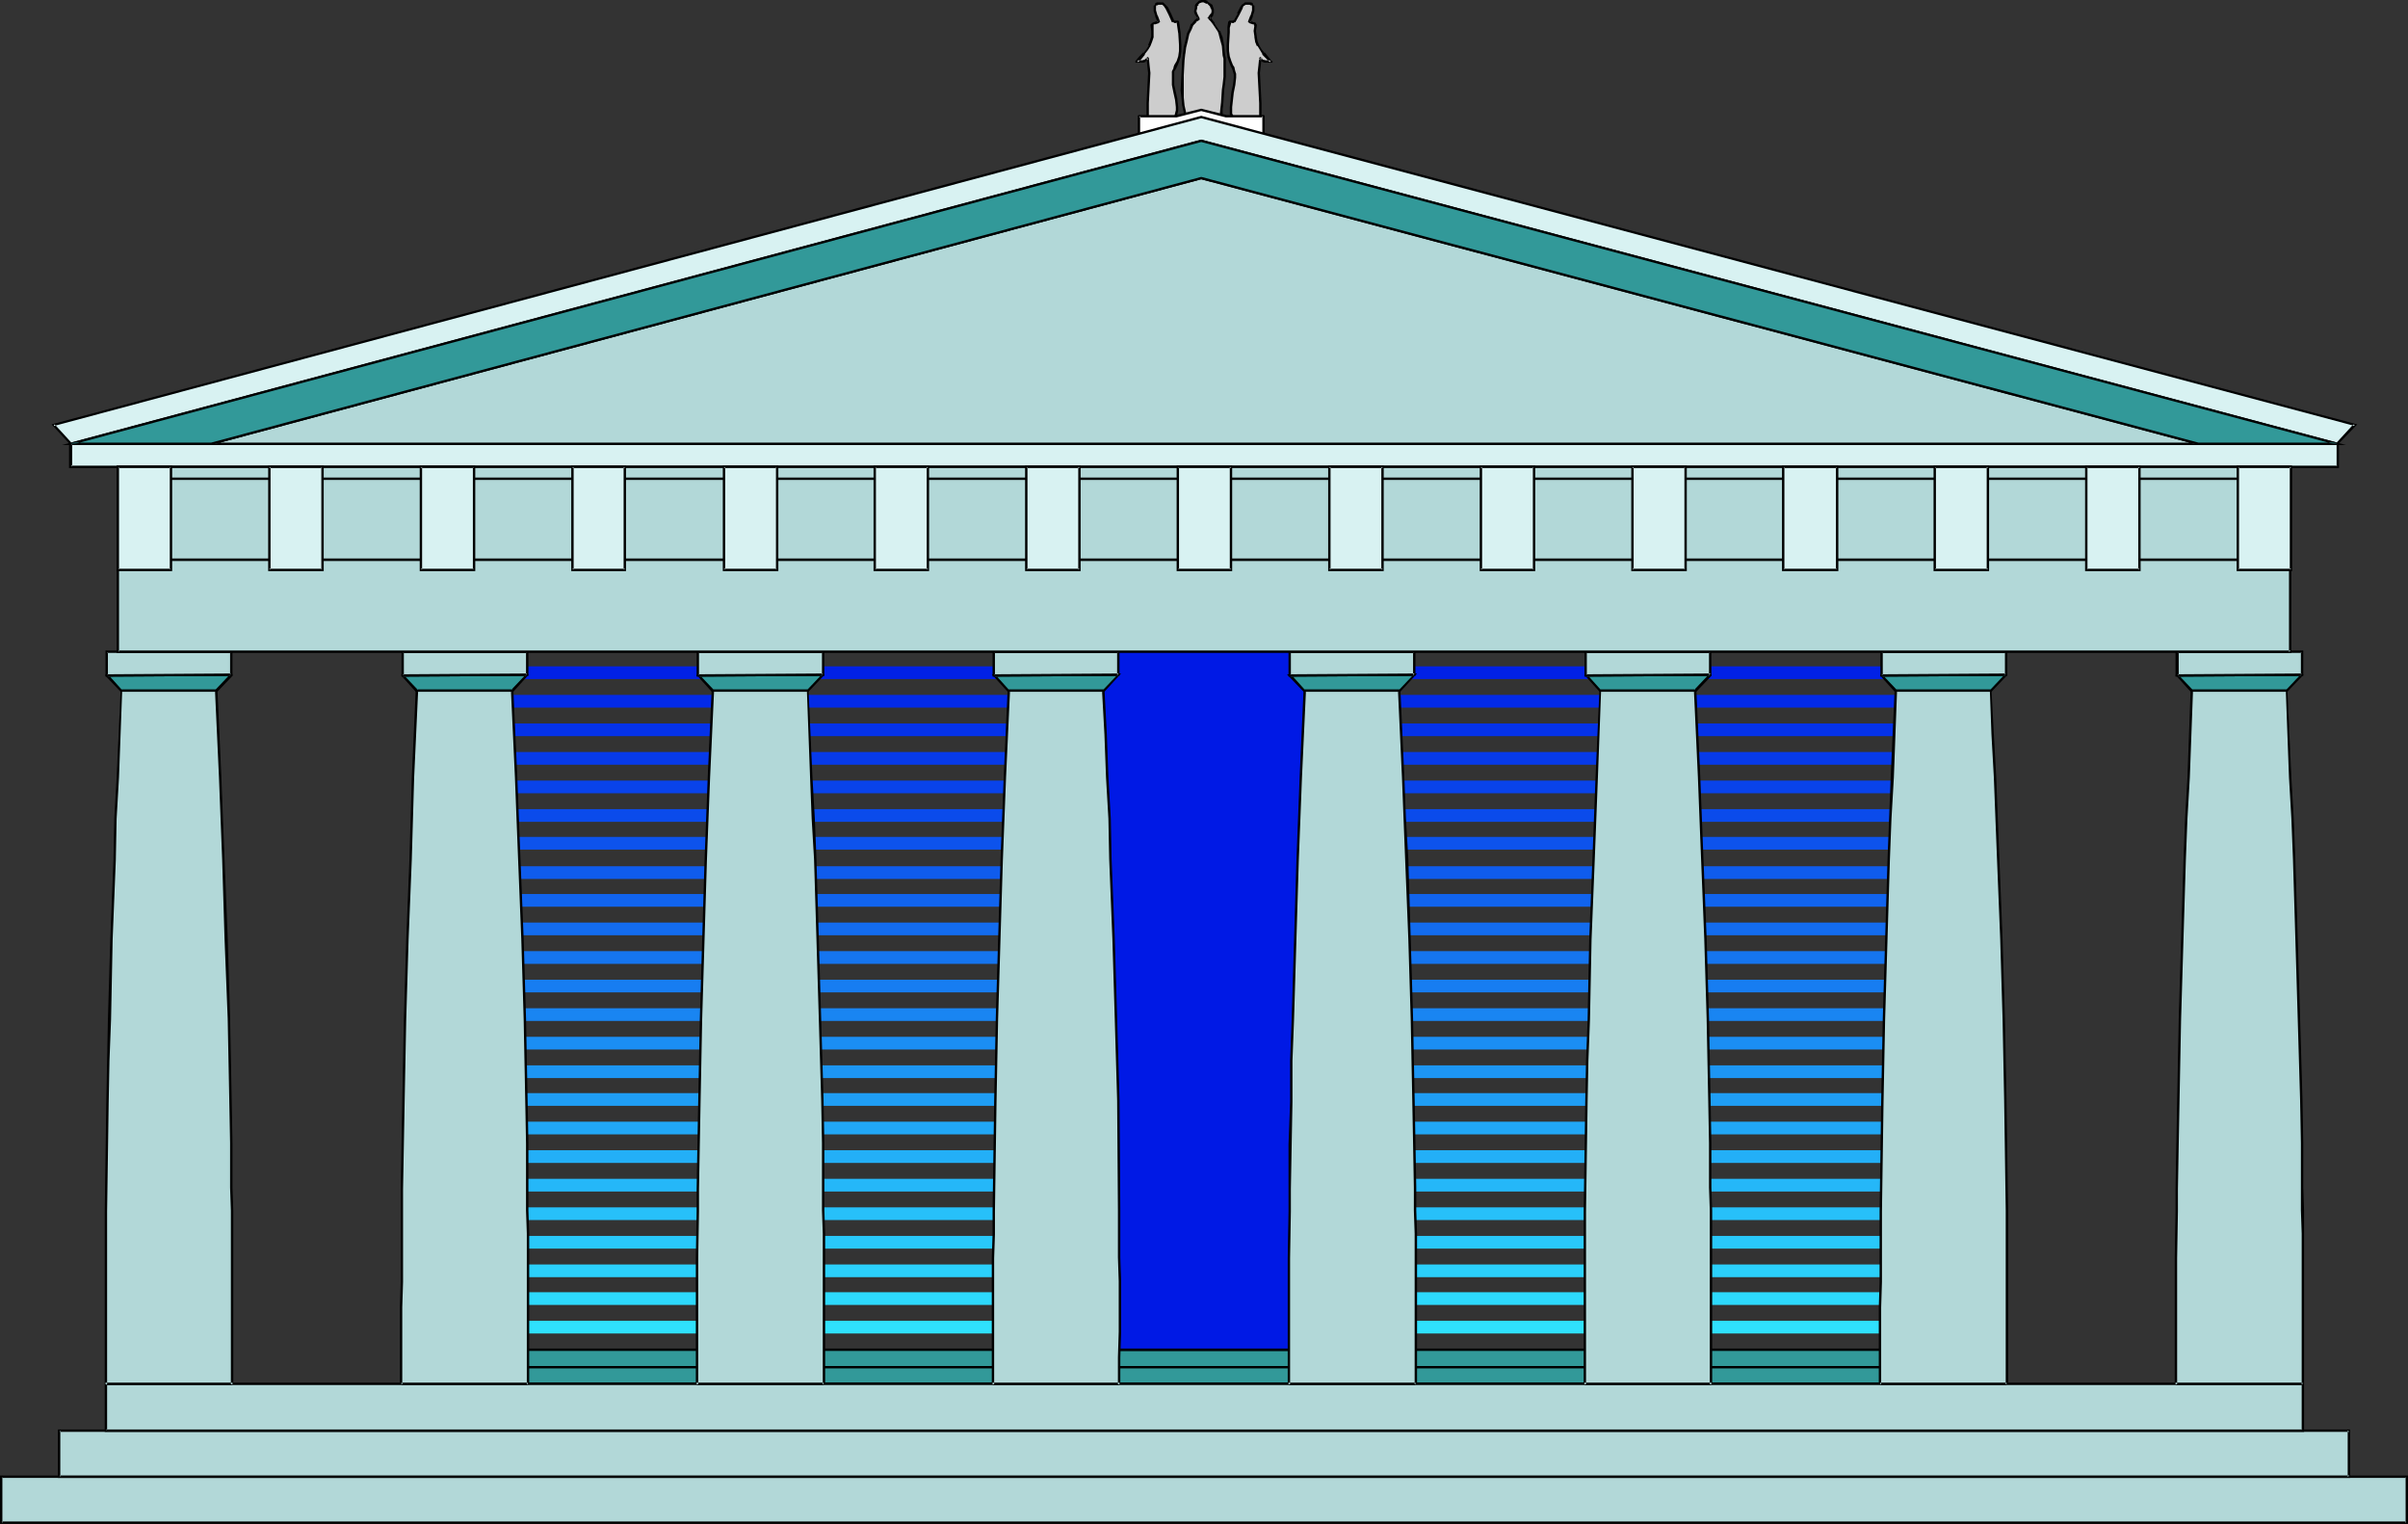 <?xml version="1.0" encoding="UTF-8" standalone="no"?>
<svg
   version="1.0"
   width="129.766mm"
   height="82.109mm"
   id="svg139"
   sodipodi:docname="Parthenon 2.wmf"
   xmlns:inkscape="http://www.inkscape.org/namespaces/inkscape"
   xmlns:sodipodi="http://sodipodi.sourceforge.net/DTD/sodipodi-0.dtd"
   xmlns="http://www.w3.org/2000/svg"
   xmlns:svg="http://www.w3.org/2000/svg">
  <rect width="100%" height="100%" fill="#333333" stroke="none"/>
  <sodipodi:namedview
     id="namedview139"
     pagecolor="#ffffff"
     bordercolor="#000000"
     borderopacity="0.25"
     inkscape:showpageshadow="2"
     inkscape:pageopacity="0.0"
     inkscape:pagecheckerboard="0"
     inkscape:deskcolor="#d1d1d1"
     inkscape:document-units="mm" />
  <defs
     id="defs1">
    <pattern
       id="WMFhbasepattern"
       patternUnits="userSpaceOnUse"
       width="6"
       height="6"
       x="0"
       y="0" />
  </defs>
  <path
     style="fill:#32f2ff;fill-opacity:1;fill-rule:evenodd;stroke:none"
     d="M 89.849,283.193 H 400.768 v -2.585 H 89.849 Z"
     id="path1" />
  <path
     style="fill:#31e9fe;fill-opacity:1;fill-rule:evenodd;stroke:none"
     d="M 89.849,277.378 H 400.768 v -2.585 H 89.849 Z"
     id="path2" />
  <path
     style="fill:#2fe1fd;fill-opacity:1;fill-rule:evenodd;stroke:none"
     d="M 89.849,271.562 H 400.768 v -2.585 H 89.849 Z"
     id="path3" />
  <path
     style="fill:#2dd9fc;fill-opacity:1;fill-rule:evenodd;stroke:none"
     d="M 89.849,265.746 H 400.768 v -2.585 H 89.849 Z"
     id="path4" />
  <path
     style="fill:#2bd0fb;fill-opacity:1;fill-rule:evenodd;stroke:none"
     d="M 89.849,260.092 H 400.768 v -2.585 H 89.849 Z"
     id="path5" />
  <path
     style="fill:#29c8fa;fill-opacity:1;fill-rule:evenodd;stroke:none"
     d="M 89.849,254.276 H 400.768 v -2.585 H 89.849 Z"
     id="path6" />
  <path
     style="fill:#27c0f9;fill-opacity:1;fill-rule:evenodd;stroke:none"
     d="M 89.849,248.461 H 400.768 v -2.585 H 89.849 Z"
     id="path7" />
  <path
     style="fill:#25b7f8;fill-opacity:1;fill-rule:evenodd;stroke:none"
     d="M 89.849,242.645 H 400.768 v -2.585 H 89.849 Z"
     id="path8" />
  <path
     style="fill:#23aff7;fill-opacity:1;fill-rule:evenodd;stroke:none"
     d="M 89.849,236.829 H 400.768 v -2.585 H 89.849 Z"
     id="path9" />
  <path
     style="fill:#21a7f6;fill-opacity:1;fill-rule:evenodd;stroke:none"
     d="M 89.849,231.013 H 400.768 v -2.585 H 89.849 Z"
     id="path10" />
  <path
     style="fill:#1f9ef5;fill-opacity:1;fill-rule:evenodd;stroke:none"
     d="M 89.849,225.198 H 400.768 v -2.585 H 89.849 Z"
     id="path11" />
  <path
     style="fill:#1d96f4;fill-opacity:1;fill-rule:evenodd;stroke:none"
     d="M 89.849,219.544 H 400.768 v -2.585 H 89.849 Z"
     id="path12" />
  <path
     style="fill:#1b8ef3;fill-opacity:1;fill-rule:evenodd;stroke:none"
     d="M 89.849,213.728 H 400.768 v -2.585 H 89.849 Z"
     id="path13" />
  <path
     style="fill:#1985f2;fill-opacity:1;fill-rule:evenodd;stroke:none"
     d="M 89.849,207.912 H 400.768 v -2.585 H 89.849 Z"
     id="path14" />
  <path
     style="fill:#177df1;fill-opacity:1;fill-rule:evenodd;stroke:none"
     d="M 89.849,202.096 H 400.768 v -2.585 H 89.849 Z"
     id="path15" />
  <path
     style="fill:#1575f0;fill-opacity:1;fill-rule:evenodd;stroke:none"
     d="M 89.849,196.281 H 400.768 v -2.585 H 89.849 Z"
     id="path16" />
  <path
     style="fill:#136cef;fill-opacity:1;fill-rule:evenodd;stroke:none"
     d="M 89.849,190.465 H 400.768 V 187.88 H 89.849 Z"
     id="path17" />
  <path
     style="fill:#1164ee;fill-opacity:1;fill-rule:evenodd;stroke:none"
     d="M 89.849,184.649 H 400.768 v -2.585 H 89.849 Z"
     id="path18" />
  <path
     style="fill:#0f5ced;fill-opacity:1;fill-rule:evenodd;stroke:none"
     d="M 89.849,178.995 H 400.768 V 176.41 H 89.849 Z"
     id="path19" />
  <path
     style="fill:#0d53ec;fill-opacity:1;fill-rule:evenodd;stroke:none"
     d="M 89.849,173.018 H 400.768 v -2.585 H 89.849 Z"
     id="path20" />
  <path
     style="fill:#0b4beb;fill-opacity:1;fill-rule:evenodd;stroke:none"
     d="M 89.849,167.364 H 400.768 v -2.585 H 89.849 Z"
     id="path21" />
  <path
     style="fill:#0943ea;fill-opacity:1;fill-rule:evenodd;stroke:none"
     d="M 89.849,161.548 H 400.768 v -2.585 H 89.849 Z"
     id="path22" />
  <path
     style="fill:#073ae9;fill-opacity:1;fill-rule:evenodd;stroke:none"
     d="M 89.849,155.732 H 400.768 V 153.147 H 89.849 Z"
     id="path23" />
  <path
     style="fill:#0532e8;fill-opacity:1;fill-rule:evenodd;stroke:none"
     d="M 89.849,149.916 H 400.768 v -2.585 H 89.849 Z"
     id="path24" />
  <path
     style="fill:#032ae7;fill-opacity:1;fill-rule:evenodd;stroke:none"
     d="M 89.849,144.101 H 400.768 v -2.585 H 89.849 Z"
     id="path25" />
  <path
     style="fill:#0121e6;fill-opacity:1;fill-rule:evenodd;stroke:none"
     d="M 89.849,138.285 H 400.768 v -2.585 H 89.849 Z"
     id="path26" />
  <path
     style="fill:#ffffff;fill-opacity:1;fill-rule:evenodd;stroke:none"
     d="m 400.768,278.347 v 3.554 H 89.849 v -3.554 z"
     id="path27" />
  <path
     style="fill:#000000;fill-opacity:1;fill-rule:evenodd;stroke:none"
     d="m 400.768,278.67 -0.323,-0.323 v 3.554 l 0.323,-0.323 H 89.849 l 0.162,0.323 v -3.554 l -0.162,0.323 H 400.768 v -0.485 h -310.918 -0.162 v 0 0 0 l -0.162,0.162 v 0 3.554 0 l 0.162,0.162 v 0 0 0 h 0.162 310.918 v 0 0 h 0.162 v 0 -0.162 0 -3.554 0 -0.162 0 h -0.162 v 0 0 z"
     id="path28" />
  <path
     style="fill:#329999;fill-opacity:1;fill-rule:evenodd;stroke:none"
     d="m 400.768,274.955 v 3.393 H 89.849 v -3.393 z"
     id="path29" />
  <path
     style="fill:#000000;fill-opacity:1;fill-rule:evenodd;stroke:none"
     d="m 400.768,275.116 -0.323,-0.162 v 3.393 l 0.323,-0.162 H 89.849 l 0.162,0.162 v -3.393 l -0.162,0.162 H 400.768 l 0.162,-0.485 H 89.526 v 4.039 H 400.929 v -4.039 z"
     id="path30" />
  <path
     style="fill:#329999;fill-opacity:1;fill-rule:evenodd;stroke:none"
     d="m 400.768,278.347 v 3.554 H 89.849 v -3.554 z"
     id="path31" />
  <path
     style="fill:#000000;fill-opacity:1;fill-rule:evenodd;stroke:none"
     d="m 400.768,278.67 -0.323,-0.323 v 3.554 l 0.323,-0.323 H 89.849 l 0.162,0.323 v -3.554 l -0.162,0.323 H 400.768 l 0.162,-0.485 H 89.526 v 3.877 H 400.929 v -3.877 z"
     id="path32" />
  <path
     style="fill:#0019e5;fill-opacity:1;fill-rule:evenodd;stroke:none"
     d="M 269.387,274.955 V 131.177 h -47.672 v 143.778 z"
     id="path33" />
  <path
     style="fill:#000000;fill-opacity:1;fill-rule:evenodd;stroke:none"
     d="m 269.387,275.116 v 0 h 0.162 v 0 -0.162 h 0.162 V 131.177 h -0.162 v -0.162 0 h -0.162 -47.834 v 0 0 0.162 h -0.162 v 143.778 h 0.162 v 0.162 0 0 h 0.162 47.672 v -0.485 h -47.672 l 0.162,0.323 V 131.177 l -0.162,0.323 h 47.672 l -0.323,-0.323 v 143.778 l 0.323,-0.323 z"
     id="path34" />
  <path
     style="fill:#b2d8d8;fill-opacity:1;fill-rule:evenodd;stroke:none"
     d="m 490.132,310.172 v -9.37 H 0.323 v 9.37 z"
     id="path35" />
  <path
     style="fill:#000000;fill-opacity:1;fill-rule:evenodd;stroke:none"
     d="m 490.455,310.334 v -9.854 H 0 v 9.854 h 490.455 l -0.323,-0.485 H 0.323 l 0.162,0.323 v -9.37 l -0.162,0.162 H 490.132 l -0.162,-0.162 v 9.37 l 0.162,-0.323 z"
     id="path36" />
  <path
     style="fill:#b2d8d8;fill-opacity:1;fill-rule:evenodd;stroke:none"
     d="m 478.497,300.802 v -9.531 H 12.12 v 9.531 z"
     id="path37" />
  <path
     style="fill:#000000;fill-opacity:1;fill-rule:evenodd;stroke:none"
     d="M 478.659,300.964 V 291.109 H 11.797 v 9.854 H 478.659 l -0.162,-0.485 H 12.12 l 0.162,0.323 v -9.531 l -0.162,0.323 H 478.497 l -0.323,-0.323 v 9.531 l 0.323,-0.323 z"
     id="path38" />
  <path
     style="fill:#b2d8d8;fill-opacity:1;fill-rule:evenodd;stroke:none"
     d="m 468.963,291.271 v -9.37 H 21.493 v 9.37 z"
     id="path39" />
  <path
     style="fill:#000000;fill-opacity:1;fill-rule:evenodd;stroke:none"
     d="M 469.286,291.594 V 281.578 H 21.331 v 10.016 H 469.286 l -0.323,-0.485 H 21.493 l 0.323,0.162 v -9.37 l -0.323,0.162 H 468.963 l -0.162,-0.162 v 9.37 l 0.162,-0.162 z"
     id="path40" />
  <path
     style="fill:#b2d8d8;fill-opacity:1;fill-rule:evenodd;stroke:none"
     d="m 43.955,140.708 0.485,8.885 0.323,8.724 0.323,8.4 0.485,8.239 0.485,16.155 0.485,16.316 0.162,8.239 0.162,8.4 0.162,8.724 0.162,9.047 v 4.685 l 0.162,4.685 v 30.694 0 H 21.493 v 0 -15.67 -5.17 -4.846 l 0.162,-4.846 v -4.685 -4.523 l 0.162,-9.047 0.162,-8.724 0.162,-8.4 0.162,-8.4 0.485,-16.316 0.485,-16.155 0.323,-8.4 0.323,-8.4 0.485,-8.724 0.323,-8.885 z"
     id="path41" />
  <path
     style="fill:#000000;fill-opacity:1;fill-rule:evenodd;stroke:none"
     d="m 43.955,140.87 -0.162,-0.162 0.808,17.609 0.323,8.4 0.323,8.239 0.485,16.155 0.646,16.316 0.323,16.639 0.162,8.724 v 9.047 l 0.162,4.685 v 4.685 30.694 h 0.485 v -0.323 h -26.179 v 0.323 h 0.485 v -15.67 -5.17 -4.846 -4.846 -4.685 l 0.323,-22.294 0.162,-8.4 0.323,-8.4 0.323,-16.316 0.646,-16.155 0.162,-8.4 0.485,-8.4 0.646,-17.609 -0.162,0.162 H 43.955 l 0.323,-0.485 H 24.563 l -0.808,17.932 -0.485,8.4 -0.162,8.4 -0.646,16.155 -0.485,16.316 -0.162,8.4 -0.162,8.4 -0.323,22.294 v 4.685 4.846 4.846 5.17 15.67 h 0.485 v 0 l -0.323,0.162 h 25.856 l -0.323,-0.162 v 0 h 0.485 v -30.694 -4.685 l -0.162,-4.685 v -9.047 l -0.162,-8.724 -0.323,-16.639 -0.485,-16.316 -0.646,-16.155 -0.323,-8.239 -0.323,-8.4 -0.808,-17.932 z"
     id="path42" />
  <path
     style="fill:#329999;fill-opacity:1;fill-rule:evenodd;stroke:none"
     d="m 47.026,137.477 -3.07,3.231 H 24.725 l -2.909,-3.231 z"
     id="path43" />
  <path
     style="fill:#000000;fill-opacity:1;fill-rule:evenodd;stroke:none"
     d="m 47.026,137.639 -0.162,-0.323 -3.07,3.231 0.162,-0.162 H 24.725 l 0.162,0.162 -2.909,-3.231 -0.162,0.485 25.21,-0.162 v -0.485 l -25.21,0.162 h -0.162 v 0 h -0.162 v 0 0.162 0 0.162 0 0 l 3.07,3.231 v 0 0 h 0.162 19.23 0.162 v 0 h 0.162 l 3.07,-3.231 v 0 -0.162 0 -0.162 0 0 h -0.162 v -0.162 h -0.162 z"
     id="path44" />
  <path
     style="fill:#b2d8d8;fill-opacity:1;fill-rule:evenodd;stroke:none"
     d="m 47.026,132.792 v 4.685 H 21.816 v -4.685 z"
     id="path45" />
  <path
     style="fill:#000000;fill-opacity:1;fill-rule:evenodd;stroke:none"
     d="m 47.026,132.954 -0.162,-0.162 v 4.685 l 0.162,-0.323 -25.21,0.162 0.162,0.162 v -4.685 l -0.162,0.162 h 25.21 l 0.323,-0.485 H 21.493 v 5.331 l 25.856,-0.162 v -5.17 z"
     id="path46" />
  <path
     style="fill:#b2d8d8;fill-opacity:1;fill-rule:evenodd;stroke:none"
     d="m 104.393,140.708 0.323,8.885 0.323,8.724 0.323,8.4 0.323,8.239 0.646,16.155 0.485,16.316 0.162,8.239 0.162,8.4 0.162,8.724 0.162,9.047 v 4.685 4.685 30.694 0 H 81.77 v 0 -15.67 -5.17 -4.846 -4.846 l 0.162,-4.685 v -4.523 l 0.162,-9.047 v -8.724 l 0.323,-8.4 0.162,-8.4 0.485,-16.316 0.485,-16.155 0.323,-8.4 0.323,-8.4 0.323,-8.724 0.323,-8.885 z"
     id="path47" />
  <path
     style="fill:#000000;fill-opacity:1;fill-rule:evenodd;stroke:none"
     d="m 104.393,140.87 -0.323,-0.162 0.808,17.609 0.323,8.4 0.323,8.239 0.646,16.155 0.485,16.316 0.323,16.639 0.162,8.724 v 9.047 4.685 l 0.162,4.685 v 30.694 h 0.485 v -0.323 H 81.446 v 0.323 h 0.485 v -15.67 l 0.162,-5.17 v -4.846 -9.531 -4.523 l 0.323,-17.77 0.162,-8.4 0.162,-8.4 0.485,-16.316 0.646,-16.155 0.485,-16.801 0.808,-17.609 -0.323,0.162 h 19.554 l 0.162,-0.485 H 84.678 l -0.808,17.932 -0.485,16.801 -0.646,16.155 -0.485,16.316 -0.162,8.4 -0.162,8.4 -0.323,17.77 v 4.523 9.531 4.846 l -0.162,5.17 v 15.67 h 0.485 v 0 l -0.162,0.162 h 25.694 l -0.162,-0.162 v 0 h 0.485 v -30.694 l -0.162,-4.685 v -4.685 -9.047 l -0.162,-8.724 -0.323,-16.639 -0.485,-16.316 -0.646,-16.155 -0.323,-8.239 -0.323,-8.4 -0.808,-17.932 z"
     id="path48" />
  <path
     style="fill:#329999;fill-opacity:1;fill-rule:evenodd;stroke:none"
     d="m 107.302,137.477 -2.909,3.231 H 84.84 l -2.909,-3.231 z"
     id="path49" />
  <path
     style="fill:#000000;fill-opacity:1;fill-rule:evenodd;stroke:none"
     d="m 107.302,137.639 -0.162,-0.323 -3.07,3.231 0.323,-0.162 H 84.84 l 0.323,0.162 -3.07,-3.231 -0.162,0.485 25.371,-0.162 v -0.485 l -25.371,0.162 v 0 h -0.162 v 0 0 0.162 0 0.162 0 0 l 2.909,3.231 h 0.162 v 0 0 h 19.554 v 0 0 h 0.162 l 2.909,-3.231 v 0 l 0.162,-0.162 v 0 -0.162 h -0.162 v 0 0 -0.162 h -0.162 z"
     id="path50" />
  <path
     style="fill:#b2d8d8;fill-opacity:1;fill-rule:evenodd;stroke:none"
     d="m 107.302,132.792 v 4.685 H 81.931 v -4.685 z"
     id="path51" />
  <path
     style="fill:#000000;fill-opacity:1;fill-rule:evenodd;stroke:none"
     d="m 107.302,132.954 -0.162,-0.162 v 4.685 l 0.162,-0.323 -25.371,0.162 0.323,0.162 v -4.685 l -0.323,0.162 h 25.371 l 0.323,-0.485 H 81.77 v 5.331 l 25.856,-0.162 v -5.17 z"
     id="path52" />
  <path
     style="fill:#b2d8d8;fill-opacity:1;fill-rule:evenodd;stroke:none"
     d="m 164.509,140.708 0.323,8.885 0.485,8.724 0.323,8.4 0.323,8.239 0.646,16.155 0.485,16.316 0.162,8.239 0.162,8.4 0.162,8.724 0.162,9.047 v 4.685 4.685 30.694 0 h -25.856 v 0 -15.67 l 0.162,-5.17 v -4.846 -4.846 l 0.162,-4.685 v -4.523 -9.047 l 0.162,-8.724 0.162,-8.4 0.162,-8.4 0.485,-16.316 0.646,-16.155 0.323,-8.4 0.323,-8.4 0.323,-8.724 0.485,-8.885 z"
     id="path53" />
  <path
     style="fill:#000000;fill-opacity:1;fill-rule:evenodd;stroke:none"
     d="m 164.509,140.87 -0.162,-0.162 0.646,17.609 0.323,8.4 0.485,8.239 0.485,16.155 0.485,16.316 0.485,16.639 0.162,8.724 v 9.047 4.685 l 0.162,4.685 v 30.694 h 0.485 v -0.323 h -26.341 v 0.323 h 0.485 v -15.67 -5.17 -4.846 l 0.162,-9.531 v -4.523 l 0.162,-9.047 0.162,-8.724 0.162,-8.4 0.162,-8.4 0.485,-16.316 0.485,-16.155 0.323,-8.4 0.323,-8.4 0.808,-17.609 -0.162,0.162 h 19.23 l 0.162,-0.485 h -19.715 l -0.808,17.932 -0.323,8.4 -0.323,8.4 -0.485,16.155 -0.485,16.316 -0.162,8.4 -0.162,8.4 -0.162,8.724 -0.162,9.047 v 4.523 l -0.162,9.531 v 4.846 5.17 15.67 h 0.485 v 0 l -0.323,0.162 h 25.856 l -0.162,-0.162 v 0 h 0.485 v -30.694 l -0.162,-4.685 v -4.685 -9.047 l -0.162,-8.724 -0.485,-16.639 -0.485,-16.316 -0.485,-16.155 -0.323,-8.239 -0.485,-8.4 -0.808,-17.932 z"
     id="path54" />
  <path
     style="fill:#329999;fill-opacity:1;fill-rule:evenodd;stroke:none"
     d="m 167.579,137.477 -3.07,3.231 h -19.23 l -3.07,-3.231 z"
     id="path55" />
  <path
     style="fill:#000000;fill-opacity:1;fill-rule:evenodd;stroke:none"
     d="m 167.579,137.639 -0.162,-0.323 -3.07,3.231 0.162,-0.162 h -19.23 l 0.162,0.162 -3.07,-3.231 -0.162,0.485 25.371,-0.162 v -0.485 l -25.371,0.162 v 0 h -0.162 v 0 0 l -0.162,0.162 v 0 0.162 0 h 0.162 l 2.909,3.231 h 0.162 v 0 h 0.162 19.23 0.162 v 0 0 l 3.07,-3.231 v 0 l 0.162,-0.162 v 0 -0.162 h -0.162 v 0 0 -0.162 h -0.162 z"
     id="path56" />
  <path
     style="fill:#b2d8d8;fill-opacity:1;fill-rule:evenodd;stroke:none"
     d="m 167.579,132.792 v 4.685 h -25.371 v -4.685 z"
     id="path57" />
  <path
     style="fill:#000000;fill-opacity:1;fill-rule:evenodd;stroke:none"
     d="m 167.579,132.954 -0.162,-0.162 v 4.685 l 0.162,-0.323 -25.371,0.162 0.162,0.162 v -4.685 l -0.162,0.162 h 25.371 l 0.323,-0.485 h -26.018 v 5.331 l 26.018,-0.162 v -5.17 z"
     id="path58" />
  <path
     style="fill:#b2d8d8;fill-opacity:1;fill-rule:evenodd;stroke:none"
     d="m 224.785,140.708 0.485,8.885 0.323,8.724 0.323,8.4 0.323,8.239 0.646,16.155 0.485,16.316 0.162,8.239 0.162,8.4 0.162,8.724 0.162,9.047 v 4.685 9.531 4.846 10.339 5.17 5.493 0 h -25.856 v 0 -15.67 l 0.162,-5.17 v -4.846 -4.846 -4.685 l 0.162,-4.523 v -9.047 l 0.162,-8.724 0.162,-8.4 0.162,-8.4 0.485,-16.316 0.485,-16.155 0.323,-8.4 0.485,-8.4 0.323,-8.724 0.323,-8.885 z"
     id="path59" />
  <path
     style="fill:#000000;fill-opacity:1;fill-rule:evenodd;stroke:none"
     d="m 224.785,140.87 -0.323,-0.162 0.485,8.885 0.323,8.724 0.485,8.4 0.162,8.239 0.646,16.155 0.485,16.316 0.485,16.639 0.162,22.455 v 9.531 l 0.162,4.846 v 10.339 l -0.162,5.17 v 5.493 h 0.485 v -0.323 h -26.179 v 0.323 h 0.485 v -15.67 -5.17 -4.846 l 0.162,-4.846 v -4.685 l 0.323,-22.294 0.162,-8.4 0.162,-8.4 0.485,-16.316 0.485,-16.155 0.323,-8.4 0.323,-8.4 0.808,-17.609 -0.323,0.162 h 19.392 l 0.162,-0.485 h -19.715 l -0.808,17.932 -0.323,8.4 -0.323,8.4 -0.485,16.155 -0.485,16.316 -0.162,8.4 -0.162,8.4 -0.323,22.294 v 4.685 l -0.162,4.846 v 4.846 5.17 15.67 h 0.485 v 0 l -0.323,0.162 h 25.856 l -0.323,-0.162 v 0 h 0.485 v -5.493 l 0.162,-5.17 v -10.339 l -0.162,-4.846 v -9.531 l -0.162,-22.455 -0.485,-16.639 -0.485,-16.316 -0.646,-16.155 -0.162,-8.239 -0.485,-8.4 -0.323,-8.724 -0.485,-9.208 z"
     id="path60" />
  <path
     style="fill:#329999;fill-opacity:1;fill-rule:evenodd;stroke:none"
     d="m 227.856,137.477 -3.07,3.231 h -19.392 l -2.909,-3.231 z"
     id="path61" />
  <path
     style="fill:#000000;fill-opacity:1;fill-rule:evenodd;stroke:none"
     d="m 227.856,137.639 -0.162,-0.323 -3.07,3.231 0.162,-0.162 h -19.392 l 0.162,0.162 -2.909,-3.231 -0.162,0.485 25.371,-0.162 0.485,-0.485 -26.341,0.162 3.232,3.554 h 19.715 l 3.394,-3.716 z"
     id="path62" />
  <path
     style="fill:#b2d8d8;fill-opacity:1;fill-rule:evenodd;stroke:none"
     d="m 227.856,132.792 v 4.685 h -25.371 v -4.685 z"
     id="path63" />
  <path
     style="fill:#000000;fill-opacity:1;fill-rule:evenodd;stroke:none"
     d="m 227.856,132.954 -0.323,-0.162 v 4.685 l 0.323,-0.323 -25.371,0.162 0.162,0.162 v -4.685 l -0.162,0.162 h 25.371 l 0.162,-0.485 h -25.856 v 5.331 l 25.856,-0.162 v -5.17 z"
     id="path64" />
  <path
     style="fill:#b2d8d8;fill-opacity:1;fill-rule:evenodd;stroke:none"
     d="m 285.062,140.708 0.323,8.885 0.323,8.724 0.485,8.4 0.323,8.239 0.485,16.155 0.485,16.316 0.323,8.239 0.162,8.4 0.162,8.724 v 9.047 l 0.162,4.685 v 4.685 30.694 0 H 262.438 v 0 -15.67 -5.17 -4.846 l 0.162,-4.846 v -4.685 -4.523 l 0.162,-9.047 0.162,-8.724 0.162,-8.4 0.162,-8.4 0.485,-16.316 0.485,-16.155 0.323,-8.4 0.485,-8.4 0.323,-8.724 0.323,-8.885 z"
     id="path65" />
  <path
     style="fill:#000000;fill-opacity:1;fill-rule:evenodd;stroke:none"
     d="m 285.062,140.87 -0.323,-0.162 0.808,17.609 0.323,8.4 0.323,8.239 0.646,16.155 0.485,16.316 0.323,16.639 0.162,8.724 0.162,9.047 v 4.685 l 0.162,4.685 v 30.694 h 0.485 v -0.323 H 262.276 v 0.323 h 0.485 v -15.67 -5.17 -4.846 l 0.162,-9.531 v -4.523 l 0.162,-9.047 0.162,-8.724 v -8.4 l 0.323,-8.4 0.485,-16.316 0.485,-16.155 0.323,-8.4 0.323,-8.4 0.808,-17.609 -0.323,0.162 h 19.392 l 0.162,-0.485 H 265.509 l -0.808,17.932 -0.323,8.4 -0.323,8.4 -0.485,16.155 -0.485,16.316 -0.323,8.4 v 8.4 l -0.323,8.724 v 9.047 4.523 l -0.162,9.531 v 4.846 5.17 15.67 h 0.485 v 0 l -0.323,0.162 h 25.856 l -0.162,-0.162 v 0 h 0.485 v -30.694 l -0.162,-4.685 v -4.685 l -0.162,-9.047 -0.162,-8.724 -0.323,-16.639 -0.485,-16.316 -0.485,-16.155 -0.485,-8.239 -0.323,-8.4 -0.808,-17.932 z"
     id="path66" />
  <path
     style="fill:#329999;fill-opacity:1;fill-rule:evenodd;stroke:none"
     d="m 288.132,137.477 -3.07,3.231 H 265.67 l -2.909,-3.231 z"
     id="path67" />
  <path
     style="fill:#000000;fill-opacity:1;fill-rule:evenodd;stroke:none"
     d="m 288.132,137.639 -0.162,-0.323 -3.07,3.231 0.162,-0.162 H 265.67 l 0.162,0.162 -2.909,-3.231 -0.162,0.485 25.371,-0.162 0.485,-0.485 -26.502,0.162 3.394,3.554 h 19.715 l 3.394,-3.716 z"
     id="path68" />
  <path
     style="fill:#b2d8d8;fill-opacity:1;fill-rule:evenodd;stroke:none"
     d="m 288.132,132.792 v 4.685 H 262.761 v -4.685 z"
     id="path69" />
  <path
     style="fill:#000000;fill-opacity:1;fill-rule:evenodd;stroke:none"
     d="m 288.132,132.954 -0.323,-0.162 v 4.685 l 0.323,-0.323 -25.371,0.162 0.162,0.162 v -4.685 l -0.162,0.162 h 25.371 l 0.162,-0.485 H 262.438 v 5.331 l 25.856,-0.162 v -5.17 z"
     id="path70" />
  <path
     style="fill:#b2d8d8;fill-opacity:1;fill-rule:evenodd;stroke:none"
     d="m 345.339,140.708 0.323,8.885 0.323,8.724 0.323,8.4 0.485,8.239 0.485,16.155 0.485,16.316 0.162,8.239 0.162,8.4 0.323,8.724 v 9.047 4.685 l 0.162,4.685 v 30.694 0 h -25.856 v 0 -15.67 l 0.162,-5.17 v -4.846 -4.846 -4.685 -4.523 l 0.162,-9.047 0.162,-8.724 0.162,-8.4 0.162,-8.4 0.485,-16.316 0.485,-16.155 0.323,-8.4 0.323,-8.4 0.485,-8.724 0.323,-8.885 z"
     id="path71" />
  <path
     style="fill:#000000;fill-opacity:1;fill-rule:evenodd;stroke:none"
     d="m 345.339,140.87 -0.323,-0.162 0.808,17.609 0.323,8.4 0.323,8.239 0.646,16.155 0.485,16.316 0.323,16.639 0.162,8.724 v 9.047 l 0.162,4.685 v 4.685 30.694 h 0.485 v -0.323 h -26.179 v 0.323 h 0.485 v -15.67 -5.17 -4.846 -4.846 -4.685 l 0.323,-22.294 0.162,-8.4 0.323,-8.4 0.323,-16.316 0.646,-16.155 0.323,-8.4 0.323,-8.4 0.646,-17.609 -0.162,0.162 h 19.392 l 0.162,-0.485 h -19.715 l -0.808,17.932 -0.323,8.4 -0.323,8.4 -0.646,16.155 -0.323,16.316 -0.323,8.4 -0.162,8.4 -0.323,22.294 v 4.685 4.846 4.846 5.17 15.67 h 0.485 v 0 l -0.323,0.162 h 25.856 l -0.323,-0.162 v 0 h 0.485 v -30.694 -4.685 l -0.162,-4.685 v -9.047 l -0.162,-8.724 -0.323,-16.639 -0.485,-16.316 -0.646,-16.155 -0.323,-8.239 -0.323,-8.4 -0.808,-17.932 z"
     id="path72" />
  <path
     style="fill:#329999;fill-opacity:1;fill-rule:evenodd;stroke:none"
     d="m 348.409,137.477 -3.07,3.231 h -19.392 l -2.909,-3.231 z"
     id="path73" />
  <path
     style="fill:#000000;fill-opacity:1;fill-rule:evenodd;stroke:none"
     d="m 348.409,137.639 -0.323,-0.323 -3.07,3.231 0.323,-0.162 h -19.392 l 0.162,0.162 -2.909,-3.231 -0.162,0.485 25.371,-0.162 v -0.485 l -25.371,0.162 h -0.162 v 0 0 0 l -0.162,0.162 v 0 0.162 0 h 0.162 l 2.909,3.231 v 0 h 0.162 v 0 h 19.392 v 0 0 h 0.162 l 3.07,-3.231 v 0 -0.162 0 -0.162 0 0 h -0.162 v -0.162 0 z"
     id="path74" />
  <path
     style="fill:#b2d8d8;fill-opacity:1;fill-rule:evenodd;stroke:none"
     d="m 348.409,132.792 v 4.685 h -25.371 v -4.685 z"
     id="path75" />
  <path
     style="fill:#000000;fill-opacity:1;fill-rule:evenodd;stroke:none"
     d="m 348.409,132.954 -0.323,-0.162 v 4.685 l 0.323,-0.323 -25.371,0.162 0.162,0.162 v -4.685 l -0.162,0.162 h 25.371 l 0.162,-0.485 h -25.856 v 5.331 l 25.856,-0.162 v -5.17 z"
     id="path76" />
  <path
     style="fill:#b2d8d8;fill-opacity:1;fill-rule:evenodd;stroke:none"
     d="m 405.454,140.708 0.485,8.885 0.323,8.724 0.323,8.4 0.323,8.239 0.646,16.155 0.485,16.316 0.162,8.239 0.162,8.4 0.162,8.724 0.162,9.047 v 4.685 9.531 l 0.162,4.846 v 10.339 l -0.162,5.17 v 5.493 0 h -25.694 v 0 -15.67 -5.17 -4.846 l 0.162,-4.846 v -4.685 -4.523 l 0.162,-9.047 v -8.724 l 0.323,-8.4 0.162,-8.4 0.323,-16.316 0.646,-16.155 0.323,-8.4 0.323,-8.4 0.323,-8.724 0.485,-8.885 z"
     id="path77" />
  <path
     style="fill:#000000;fill-opacity:1;fill-rule:evenodd;stroke:none"
     d="m 405.454,140.87 -0.162,-0.162 0.323,8.885 0.485,8.724 0.323,8.4 0.323,8.239 0.646,16.155 0.485,16.316 0.323,16.639 0.323,22.455 v 9.531 4.846 10.339 5.17 5.493 h 0.485 v -0.323 h -26.341 v 0.323 h 0.485 v -15.67 l 0.162,-5.17 v -4.846 -4.846 -4.685 l 0.323,-22.294 0.162,-8.4 0.162,-8.4 0.485,-16.316 0.485,-16.155 0.323,-8.4 0.485,-8.4 0.646,-17.609 -0.162,0.162 h 19.23 l 0.162,-0.485 h -19.715 l -0.808,17.932 -0.323,8.4 -0.323,8.4 -0.485,16.155 -0.485,16.316 -0.162,8.4 -0.162,8.4 -0.323,22.294 v 4.685 4.846 4.846 l -0.162,5.17 v 15.67 h 0.485 v 0 l -0.162,0.162 h 25.694 l -0.162,-0.162 v 0 h 0.485 v -5.493 -5.17 -10.339 -4.846 -9.531 l -0.323,-22.455 -0.323,-16.639 -0.485,-16.316 -0.646,-16.155 -0.323,-8.239 -0.323,-8.4 -0.485,-8.724 -0.485,-9.208 z"
     id="path78" />
  <path
     style="fill:#329999;fill-opacity:1;fill-rule:evenodd;stroke:none"
     d="m 408.524,137.477 -3.07,3.231 h -19.23 l -3.07,-3.231 z"
     id="path79" />
  <path
     style="fill:#000000;fill-opacity:1;fill-rule:evenodd;stroke:none"
     d="m 408.524,137.639 -0.162,-0.323 -3.07,3.231 0.162,-0.162 h -19.23 l 0.162,0.162 -3.07,-3.231 -0.162,0.485 25.371,-0.162 v -0.485 l -25.371,0.162 v 0 0 h -0.162 v 0 0.162 0 0.162 0 0 l 2.909,3.231 h 0.162 v 0 h 0.162 19.23 0.162 v 0 0 l 3.07,-3.231 v 0 l 0.162,-0.162 v 0 -0.162 h -0.162 v 0 0 -0.162 h -0.162 z"
     id="path80" />
  <path
     style="fill:#b2d8d8;fill-opacity:1;fill-rule:evenodd;stroke:none"
     d="m 408.524,132.792 v 4.685 h -25.371 v -4.685 z"
     id="path81" />
  <path
     style="fill:#000000;fill-opacity:1;fill-rule:evenodd;stroke:none"
     d="m 408.524,132.954 -0.162,-0.162 v 4.685 l 0.162,-0.323 -25.371,0.162 0.323,0.162 v -4.685 l -0.323,0.162 h 25.371 l 0.323,-0.485 h -25.856 v 5.331 l 25.856,-0.162 v -5.17 z"
     id="path82" />
  <path
     style="fill:#b2d8d8;fill-opacity:1;fill-rule:evenodd;stroke:none"
     d="m 465.731,140.708 0.485,8.885 0.323,8.724 0.323,8.4 0.323,8.239 0.646,16.155 0.485,16.316 0.162,8.239 0.162,8.4 0.162,8.724 0.162,9.047 v 4.685 4.685 30.694 0 H 443.107 v 0 -15.67 l 0.162,-5.17 v -4.846 -4.846 l 0.162,-4.685 v -4.523 -9.047 l 0.323,-8.724 v -8.4 l 0.162,-8.4 0.485,-16.316 0.646,-16.155 0.323,-8.4 0.323,-8.4 0.323,-8.724 0.485,-8.885 z"
     id="path83" />
  <path
     style="fill:#000000;fill-opacity:1;fill-rule:evenodd;stroke:none"
     d="m 465.731,140.87 -0.162,-0.162 0.646,17.609 0.485,8.4 0.323,8.239 0.485,16.155 0.485,16.316 0.485,16.639 0.162,8.724 v 9.047 4.685 l 0.162,4.685 v 30.694 h 0.485 v -0.323 H 442.945 v 0.323 h 0.485 v -15.67 -5.17 -4.846 l 0.162,-9.531 v -4.523 l 0.162,-9.047 0.162,-8.724 0.162,-8.4 0.162,-8.4 0.485,-16.316 0.485,-16.155 0.323,-8.4 0.485,-8.4 0.646,-17.609 -0.162,0.162 h 19.23 l 0.162,-0.485 H 446.177 l -0.646,17.932 -0.485,8.4 -0.323,8.4 -0.485,16.155 -0.485,16.316 -0.162,8.4 -0.162,8.4 -0.162,8.724 -0.162,9.047 v 4.523 l -0.162,9.531 v 4.846 5.17 15.67 h 0.485 v 0 l -0.323,0.162 h 25.856 l -0.162,-0.162 v 0 h 0.485 v -30.694 -4.685 l -0.162,-4.685 v -9.047 l -0.162,-8.724 -0.485,-16.639 -0.485,-16.316 -0.485,-16.155 -0.323,-8.239 -0.485,-8.4 -0.808,-17.932 z"
     id="path84" />
  <path
     style="fill:#329999;fill-opacity:1;fill-rule:evenodd;stroke:none"
     d="m 468.801,137.477 -3.07,3.231 H 446.5 l -3.07,-3.231 z"
     id="path85" />
  <path
     style="fill:#000000;fill-opacity:1;fill-rule:evenodd;stroke:none"
     d="m 468.801,137.639 -0.162,-0.323 -3.07,3.231 0.162,-0.162 H 446.5 l 0.162,0.162 -3.07,-3.231 -0.162,0.485 25.371,-0.162 v -0.485 l -25.371,0.162 v 0 h -0.162 v 0 0 l -0.162,0.162 v 0 0.162 0 h 0.162 l 2.909,3.231 h 0.162 v 0 h 0.162 19.23 0.162 v 0 0 l 3.07,-3.231 v 0 l 0.162,-0.162 v 0 -0.162 h -0.162 v 0 0 -0.162 h -0.162 z"
     id="path86" />
  <path
     style="fill:#b2d8d8;fill-opacity:1;fill-rule:evenodd;stroke:none"
     d="m 468.801,132.792 v 4.685 H 443.43 v -4.685 z"
     id="path87" />
  <path
     style="fill:#000000;fill-opacity:1;fill-rule:evenodd;stroke:none"
     d="m 468.801,132.954 -0.162,-0.162 v 4.685 l 0.162,-0.323 -25.371,0.162 0.323,0.162 v -4.685 l -0.323,0.162 h 25.371 l 0.323,-0.485 H 443.107 v 5.331 l 26.018,-0.162 v -5.17 z"
     id="path88" />
  <path
     style="fill:#cdcdcd;fill-opacity:1;fill-rule:evenodd;stroke:none"
     d="m 233.673,23.909 v -2.908 l 0.162,-3.069 0.162,-3.069 -0.162,-1.454 -0.162,-1.615 -0.162,0.323 -0.162,0.162 -0.646,0.162 -1.131,0.162 0.808,-0.808 0.646,-0.808 0.646,-0.808 0.485,-0.808 0.323,-0.969 0.162,-0.969 0.162,-1.131 -0.162,-1.131 0.162,-0.323 0.323,-0.162 0.808,-0.323 -0.485,-1.131 -0.323,-1.131 V 1.615 l 0.162,-0.323 0.162,-0.323 0.323,-0.162 0.646,-0.162 0.485,0.162 0.323,0.323 0.485,0.485 0.323,0.646 0.162,0.646 0.808,1.454 h 0.162 0.646 l 0.162,0.162 0.162,0.969 0.162,1.131 0.162,2.585 -0.162,1.131 -0.162,1.131 -0.162,0.969 -0.485,0.808 -0.323,0.646 -0.162,0.646 -0.162,0.646 v 0.646 l 0.162,1.454 0.323,1.454 0.162,1.615 0.323,1.454 v 0.646 l -0.162,0.646 -0.162,0.646 -0.323,0.646 -0.323,0.323 h -0.485 l -0.646,-0.162 -0.646,-0.162 -1.616,-0.323 -0.97,-0.162 z"
     id="path89" />
  <path
     style="fill:#000000;fill-opacity:1;fill-rule:evenodd;stroke:none"
     d="m 233.673,23.748 0.323,0.162 v -2.908 l 0.162,-3.069 0.162,-3.069 -0.162,-1.454 -0.162,-1.615 v 0 l -0.162,-0.162 v 0 h -0.162 l -0.162,0.162 -0.162,0.162 v 0 l -0.162,0.162 v 0 l -0.485,0.162 v 0 h -1.131 l 0.162,0.485 0.808,-0.808 0.646,-0.808 v -0.162 l 0.646,-0.808 0.485,-0.808 v 0 l 0.323,-0.808 0.323,-0.969 V 7.431 6.3 5.17 5.331 5.008 v 0 l 0.162,-0.162 v 0.162 l 0.97,-0.323 V 4.523 h 0.162 v 0 -0.162 L 235.774,3.069 v 0.162 l -0.323,-1.131 v 0 -0.485 0.162 -0.485 0 l 0.162,-0.323 V 1.131 l 0.323,-0.162 h -0.162 0.646 v 0 h 0.485 -0.162 l 0.323,0.323 v 0 l 0.323,0.485 v 0 l 0.323,0.646 0.323,0.646 0.646,1.454 h 0.162 v 0 h 0.162 l 0.162,0.162 h 0.646 -0.162 0.162 l -0.162,-0.162 0.162,1.131 0.162,1.131 V 6.623 l 0.162,2.585 v 1.131 0 l -0.162,1.131 -0.323,0.969 v 0 l -0.485,0.808 -0.162,0.485 v 0.162 l -0.323,0.646 v 0.485 0.808 1.454 0 l 0.323,1.615 0.323,1.454 v 0 l 0.162,1.454 v 0.646 0 l -0.162,0.646 -0.162,0.646 v 0 l -0.323,0.485 h 0.162 l -0.323,0.323 v -0.162 l -0.323,0.162 h 0.162 l -0.646,-0.162 -0.808,-0.162 -1.616,-0.485 h -0.808 -0.162 -0.808 v 0.485 h 0.808 v 0 h 0.808 l 1.616,0.485 0.808,0.162 0.646,0.162 v 0 h 0.162 l 0.323,-0.162 h 0.162 v 0 l 0.323,-0.323 v 0 l 0.323,-0.646 v 0 l 0.162,-0.646 0.162,-0.808 v 0 -0.646 l -0.162,-1.454 v -0.162 l -0.323,-1.454 -0.323,-1.454 v 0 -1.454 -0.646 0 -0.646 l 0.323,-0.485 v 0 l 0.323,-0.646 0.323,-0.808 v 0 l 0.323,-0.969 0.162,-1.131 V 10.339 9.208 l -0.162,-2.585 v 0 l -0.162,-1.131 -0.162,-1.131 v 0 0 l -0.162,-0.162 v 0 h -0.162 v 0 h -0.646 v 0 l -0.162,-0.162 0.162,0.162 -0.646,-1.454 -0.323,-0.646 -0.323,-0.646 v 0 l -0.485,-0.485 v 0 l -0.323,-0.323 v 0 l -0.162,-0.162 h -0.485 v 0 h -0.646 v 0 h -0.162 l -0.323,0.162 v 0.162 0 0 l -0.162,0.323 h -0.162 v 0.485 0 0.485 0.162 l 0.323,0.969 v 0.162 l 0.485,1.131 0.162,-0.323 -0.97,0.323 v 0 l -0.323,0.162 v 0 l -0.162,0.162 -0.162,0.162 v 0 0.162 l 0.162,1.131 v 1.131 0 l -0.323,0.969 -0.323,0.808 h 0.162 l -0.485,0.808 -0.646,0.808 v -0.162 l -0.808,0.808 -0.808,0.969 v 0 0 0.162 0 0.162 0 h 0.162 v 0 h 0.162 1.131 0.162 l 0.485,-0.162 v -0.162 l 0.323,-0.162 v 0 0 l 0.162,-0.323 -0.323,-0.162 0.162,1.615 0.162,1.454 -0.162,3.069 -0.162,3.069 v 2.908 0.162 0 0.162 h 0.162 v 0 0 z"
     id="path90" />
  <path
     style="fill:#cdcdcd;fill-opacity:1;fill-rule:evenodd;stroke:none"
     d="m 248.217,6.3 0.323,0.646 0.162,0.646 0.323,1.777 0.323,1.777 0.162,0.808 v 0.485 1.777 l -0.162,1.454 -0.162,1.454 v 1.131 l -0.323,2.585 -0.162,1.454 v 1.615 l -0.97,0.323 h -0.808 -1.616 l -1.778,-0.162 -0.808,0.162 -0.97,0.323 -0.485,-1.615 -0.162,-1.454 -0.323,-1.615 V 18.416 l 0.162,-3.069 0.162,-3.069 0.162,-1.454 0.162,-1.292 0.162,-1.292 0.485,-1.454 0.323,-0.969 0.485,-0.808 0.646,-0.646 0.646,-0.485 -0.646,-1.131 V 2.262 1.615 l 0.162,-0.323 0.162,-0.485 0.485,-0.485 0.485,-0.162 h 0.485 l 0.646,0.323 0.323,0.323 0.323,0.323 0.323,0.485 V 1.939 2.423 3.069 l -0.323,0.162 -0.162,0.323 h -0.162 l 0.485,0.646 0.485,0.646 z"
     id="path91" />
  <path
     style="fill:#000000;fill-opacity:1;fill-rule:evenodd;stroke:none"
     d="m 248.056,6.462 v 0 l 0.162,0.485 v 0 l 0.162,0.646 0.485,1.777 0.162,1.939 0.162,0.646 v 0 2.262 1.454 l -0.162,1.454 -0.162,1.131 -0.162,2.585 -0.162,1.454 -0.162,1.615 0.323,-0.162 -0.97,0.162 v 0 h -0.808 -1.616 -1.778 v 0 h -0.808 l -0.97,0.323 0.323,0.162 -0.485,-1.454 -0.323,-1.454 v 0 l -0.162,-1.615 V 18.416 15.347 l 0.162,-3.069 0.162,-1.454 v 0.162 l 0.162,-1.292 0.323,-1.292 0.323,-1.454 0.485,-0.969 v 0 l 0.323,-0.808 v 0 l 0.646,-0.646 h -0.162 l 0.808,-0.485 v 0 -0.162 -0.162 0 l -0.485,-0.969 v 0 l -0.162,-0.485 v 0 l 0.162,-0.646 v 0.162 -0.485 0 l 0.323,-0.323 h -0.162 l 0.485,-0.485 -0.162,0.162 0.485,-0.162 v 0 h 0.485 -0.162 l 0.646,0.323 v -0.162 l 0.323,0.323 v 0 l 0.323,0.323 v 0 l 0.162,0.485 V 1.615 l 0.162,0.485 v -0.162 0.485 0 l -0.162,0.485 V 2.746 l -0.485,0.646 v 0.162 h -0.162 v 0.162 h 0.162 v 0.162 l 0.485,0.485 0.485,0.646 v 0 l 0.97,1.454 0.323,-0.162 -0.97,-1.454 V 4.685 l -0.485,-0.646 -0.485,-0.646 v 0.485 l 0.646,-0.646 V 3.069 v 0 l 0.162,-0.485 v -0.162 -0.485 0 l -0.162,-0.485 v 0 l -0.162,-0.485 v 0 0 l -0.485,-0.323 v 0 l -0.485,-0.323 V 0.162 L 245.47,0 h -0.162 v 0 h -0.485 -0.162 l -0.485,0.162 v 0 0 l -0.485,0.485 -0.162,0.162 -0.162,0.323 v 0 0.485 0 l -0.162,0.646 v 0.162 l 0.162,0.485 v 0 l 0.646,0.969 V 3.554 l -0.646,0.485 v 0 l -0.646,0.808 h -0.162 l -0.323,0.969 v 0 l -0.485,0.969 -0.323,1.454 -0.323,1.292 -0.162,1.292 v 0 l -0.162,1.454 -0.162,3.069 -0.162,3.069 0.162,1.454 0.162,1.615 v 0 l 0.323,1.454 0.485,1.615 v 0 0.162 0 h 0.162 v 0 0 l 1.131,-0.162 0.808,-0.162 h -0.162 1.778 l 1.616,0.162 0.808,-0.162 h 0.162 l 0.808,-0.162 h 0.162 v 0 -0.162 h 0.162 v -0.162 -1.615 l 0.162,-1.454 0.162,-2.585 0.162,-1.131 0.162,-1.454 v -1.454 -2.262 -0.162 l -0.162,-0.646 -0.162,-1.777 -0.323,-1.777 -0.323,-0.808 v 0 l -0.162,-0.485 h -0.162 z"
     id="path92" />
  <path
     style="fill:#cdcdcd;fill-opacity:1;fill-rule:evenodd;stroke:none"
     d="m 256.621,23.909 v -2.908 l -0.162,-3.069 v -3.069 -1.454 l 0.162,-1.615 0.323,0.323 0.162,0.162 0.485,0.162 1.293,0.162 -0.808,-0.808 -0.646,-0.808 -0.646,-0.808 -0.485,-0.808 -0.323,-0.969 -0.323,-0.969 V 6.3 l 0.162,-1.131 -0.162,-0.323 -0.323,-0.162 -0.808,-0.323 0.485,-1.131 0.323,-1.131 V 1.615 l -0.162,-0.323 -0.162,-0.323 -0.323,-0.162 -0.646,-0.162 -0.485,0.162 -0.485,0.323 -0.323,0.485 -0.162,0.646 -0.323,0.646 -0.808,1.454 h -0.162 -0.646 l -0.162,0.162 -0.162,0.969 -0.162,1.131 -0.162,2.585 0.162,1.131 V 11.47 l 0.323,0.969 0.485,0.808 0.323,0.646 0.162,0.646 v 0.646 0.646 1.454 l -0.323,1.454 -0.323,1.615 -0.162,1.454 v 0.646 l 0.162,0.646 0.162,0.646 0.323,0.646 0.323,0.323 h 0.485 l 0.485,-0.162 0.808,-0.162 1.616,-0.323 0.808,-0.162 z"
     id="path93" />
  <path
     style="fill:#000000;fill-opacity:1;fill-rule:evenodd;stroke:none"
     d="m 256.621,24.232 h 0.162 0.162 v -0.162 0 -3.069 l -0.162,-3.069 -0.162,-3.069 0.162,-1.454 0.162,-1.615 -0.485,0.162 0.162,0.323 v 0 h 0.162 l 0.162,0.162 0.162,0.162 0.485,0.162 v 0 h 1.293 0.162 v 0 0 l 0.162,-0.162 v -0.162 h -0.162 l -0.808,-0.969 -0.646,-0.808 v 0.162 l -0.646,-0.808 -0.485,-0.808 v 0 l -0.323,-0.808 -0.162,-0.969 v 0 l -0.162,-1.131 0.162,-1.131 V 5.008 l -0.162,-0.162 v -0.162 0 l -0.323,-0.162 h -0.162 l -0.808,-0.323 0.162,0.323 0.485,-1.131 V 3.231 l 0.323,-0.969 v -0.646 -0.485 0 h -0.162 l -0.162,-0.323 v 0 0 -0.162 l -0.323,-0.162 h -0.162 -0.646 v 0 h -0.485 l -0.162,0.162 v 0 l -0.485,0.323 v 0 l -0.323,0.485 v 0 l -0.323,0.646 -0.323,0.646 h 0.162 l -0.808,1.454 V 4.039 l -0.162,0.162 h 0.162 -0.808 -0.162 v 0.162 0 h -0.162 l -0.162,1.131 v 0 1.131 l -0.162,2.585 v 1.131 l 0.162,1.131 v 0.162 l 0.323,0.969 v 0 l 0.323,0.808 0.323,0.646 v 0 l 0.162,0.485 0.162,0.646 v 0 0.646 l -0.162,1.454 v 0 l -0.323,1.454 -0.162,1.454 v 0.162 l -0.162,1.454 v 0.646 0.808 l 0.323,0.646 v 0 l 0.162,0.646 h 0.162 l 0.323,0.323 v 0 0 l 0.485,0.162 h 0.162 l 0.646,-0.162 0.646,-0.162 1.778,-0.485 h 0.808 -0.162 0.808 V 23.748 h -0.808 v 0 h -0.808 l -1.778,0.485 -0.646,0.162 -0.646,0.162 h 0.162 l -0.485,-0.162 0.162,0.162 -0.323,-0.323 v 0 l -0.162,-0.485 v 0 l -0.323,-0.646 v -0.646 0 -0.646 l 0.162,-1.454 v 0 l 0.162,-1.454 0.323,-1.615 v 0 l 0.162,-1.454 v -0.646 -0.162 l -0.162,-0.485 -0.162,-0.646 v -0.162 l -0.323,-0.485 -0.323,-0.808 v 0 l -0.323,-0.969 v 0 l -0.162,-1.131 V 9.208 l 0.162,-2.585 V 5.493 5.654 l 0.323,-1.131 -0.162,0.162 h 0.162 -0.162 0.646 v 0 l 0.162,-0.162 v 0 h 0.162 v 0 l 0.808,-1.454 v 0 l 0.323,-0.646 0.323,-0.646 v 0 l 0.162,-0.485 v 0 l 0.485,-0.323 h -0.162 0.485 v 0 h 0.646 -0.162 l 0.323,0.162 V 0.969 l 0.162,0.323 v 0 0.485 -0.162 0.485 0 l -0.323,1.131 V 3.069 l -0.485,1.292 v 0 0 0.162 0 h 0.162 v 0 0.162 l 0.97,0.323 -0.162,-0.162 0.323,0.162 h -0.162 l 0.162,0.323 V 5.17 l -0.162,1.131 0.162,1.131 v 0.162 l 0.162,0.969 0.323,0.808 h 0.162 l 0.485,0.808 0.485,0.808 v 0.162 l 0.808,0.808 0.808,0.808 0.162,-0.485 h -1.293 0.162 l -0.646,-0.162 h 0.162 l -0.323,-0.162 h 0.162 l -0.162,-0.162 -0.162,-0.162 v 0 h -0.162 v 0 0 0 l -0.162,0.162 v 0 0 l -0.162,1.615 -0.162,1.454 0.162,3.069 0.162,3.069 v 2.908 l 0.162,-0.162 z"
     id="path94" />
  <path
     style="fill:#ffffff;fill-opacity:1;fill-rule:evenodd;stroke:none"
     d="m 232.057,28.109 v -4.523 l 7.434,0.162 5.171,-1.292 5.171,1.292 7.434,-0.162 v 4.523 z"
     id="path95" />
  <path
     style="fill:#000000;fill-opacity:1;fill-rule:evenodd;stroke:none"
     d="m 232.057,27.786 0.162,0.323 v -4.523 l -0.162,0.323 h 7.434 0.162 l 5.01,-1.292 v 0 l 5.01,1.292 h 0.162 7.434 l -0.162,-0.323 v 4.523 l 0.162,-0.323 h -25.21 v 0.485 h 25.21 0.162 v 0 0 -0.162 h 0.162 v 0 -4.523 0 l -0.162,-0.162 v 0 0 0 h -0.162 -7.434 v 0 l -5.171,-1.292 v 0 0 l -5.171,1.292 v 0 h -7.434 -0.162 v 0 0 0 l -0.162,0.162 v 0 4.523 0 h 0.162 v 0.162 0 0 h 0.162 z"
     id="path96" />
  <path
     style="fill:#d8f2f2;fill-opacity:1;fill-rule:evenodd;stroke:none"
     d="M 476.073,94.99 V 90.305 H 14.382 v 4.685 z"
     id="path97" />
  <path
     style="fill:#000000;fill-opacity:1;fill-rule:evenodd;stroke:none"
     d="M 476.396,95.313 V 90.144 H 14.059 v 5.17 H 476.396 l -0.323,-0.485 H 14.382 l 0.323,0.162 v -4.685 l -0.323,0.323 H 476.073 l -0.162,-0.323 v 4.685 l 0.162,-0.162 z"
     id="path98" />
  <path
     style="fill:#d8f2f2;fill-opacity:1;fill-rule:evenodd;stroke:none"
     d="M 244.662,28.756 14.382,90.305 10.827,86.59 244.662,23.748 l 234.966,62.842 -3.555,3.716 z"
     id="path99" />
  <path
     style="fill:#000000;fill-opacity:1;fill-rule:evenodd;stroke:none"
     d="M 244.662,28.432 14.382,90.144 h 0.162 l -3.555,-3.877 v 0.485 L 244.662,24.071 v 0 l 234.966,62.681 -0.162,-0.485 -3.555,3.877 h 0.162 L 244.662,28.432 v 0.485 l 231.411,61.711 4.04,-4.2 -235.451,-62.842 -234.158,62.842 3.878,4.2 230.28,-61.711 v 0 z"
     id="path100" />
  <path
     style="fill:#b2d8d8;fill-opacity:1;fill-rule:evenodd;stroke:none"
     d="M 447.793,90.305 244.662,36.348 42.986,90.305 Z"
     id="path101" />
  <path
     style="fill:#000000;fill-opacity:1;fill-rule:evenodd;stroke:none"
     d="M 449.571,90.628 244.662,36.025 41.208,90.628 H 449.571 l -1.778,-0.485 H 42.986 v 0.485 L 244.662,36.51 v 0 l 203.131,54.119 v -0.485 z"
     id="path102" />
  <path
     style="fill:#329999;fill-opacity:1;fill-rule:evenodd;stroke:none"
     d="M 447.793,90.305 244.662,36.348 42.986,90.305 H 14.382 L 244.662,28.756 476.073,90.305 Z"
     id="path103" />
  <path
     style="fill:#000000;fill-opacity:1;fill-rule:evenodd;stroke:none"
     d="m 447.793,90.144 v 0 L 244.662,36.025 42.986,90.144 v 0 H 14.382 v 0.485 L 244.662,28.917 v 0 l 231.411,61.711 v -0.485 h -28.28 v 0.485 h 30.058 L 244.662,28.432 12.605,90.628 H 42.986 L 244.662,36.51 v 0 l 203.131,54.119 z"
     id="path104" />
  <path
     style="fill:#b2d8d8;fill-opacity:1;fill-rule:evenodd;stroke:none"
     d="M 466.539,132.792 V 113.891 H 24.078 v 18.901 z"
     id="path105" />
  <path
     style="fill:#000000;fill-opacity:1;fill-rule:evenodd;stroke:none"
     d="m 466.7,132.954 v -19.224 H 23.755 v 19.224 H 466.7 l -0.162,-0.485 H 24.078 l 0.162,0.323 v -18.901 l -0.162,0.323 H 466.539 l -0.323,-0.323 v 18.901 l 0.323,-0.323 z"
     id="path106" />
  <path
     style="fill:#b2d8d8;fill-opacity:1;fill-rule:evenodd;stroke:none"
     d="M 466.539,113.891 V 94.99 H 24.078 v 18.901 z"
     id="path107" />
  <path
     style="fill:#000000;fill-opacity:1;fill-rule:evenodd;stroke:none"
     d="M 466.7,114.214 V 94.829 H 23.755 V 114.214 H 466.7 l -0.162,-0.485 H 24.078 l 0.162,0.162 V 94.99 l -0.162,0.323 H 466.539 l -0.323,-0.323 v 18.901 l 0.323,-0.162 z"
     id="path108" />
  <path
     style="fill:#000000;fill-opacity:1;fill-rule:evenodd;stroke:none"
     d="M 23.755,97.736 H 466.7 V 97.252 H 23.755 Z"
     id="path109" />
  <path
     style="fill:#d8f2f2;fill-opacity:1;fill-rule:evenodd;stroke:none"
     d="M 24.078,115.991 V 95.152 h 10.666 v 20.84 z"
     id="path110" />
  <path
     style="fill:#000000;fill-opacity:1;fill-rule:evenodd;stroke:none"
     d="m 24.078,115.83 0.162,0.162 V 95.152 l -0.162,0.162 h 10.666 l -0.162,-0.162 v 20.84 l 0.162,-0.162 H 24.078 l -0.323,0.485 H 35.067 V 94.829 H 23.755 v 21.486 z"
     id="path111" />
  <path
     style="fill:#d8f2f2;fill-opacity:1;fill-rule:evenodd;stroke:none"
     d="M 65.61,115.991 H 54.782 V 95.152 h 10.827 z"
     id="path112" />
  <path
     style="fill:#000000;fill-opacity:1;fill-rule:evenodd;stroke:none"
     d="m 65.448,115.991 0.162,-0.162 H 54.782 l 0.323,0.162 V 95.152 l -0.323,0.162 h 10.827 l -0.162,-0.162 v 20.84 l 0.485,0.323 V 94.829 H 54.621 v 21.486 h 11.312 z"
     id="path113" />
  <path
     style="fill:#d8f2f2;fill-opacity:1;fill-rule:evenodd;stroke:none"
     d="M 96.475,115.991 H 85.648 V 95.152 h 10.827 z"
     id="path114" />
  <path
     style="fill:#000000;fill-opacity:1;fill-rule:evenodd;stroke:none"
     d="m 96.313,115.991 0.162,-0.162 H 85.648 l 0.323,0.162 V 95.152 l -0.323,0.162 h 10.827 l -0.162,-0.162 v 20.84 l 0.485,0.323 V 94.829 H 85.486 v 21.486 h 11.312 z"
     id="path115" />
  <path
     style="fill:#d8f2f2;fill-opacity:1;fill-rule:evenodd;stroke:none"
     d="M 127.341,115.991 H 116.513 V 95.152 h 10.827 z"
     id="path116" />
  <path
     style="fill:#000000;fill-opacity:1;fill-rule:evenodd;stroke:none"
     d="m 127.017,115.991 0.323,-0.162 h -10.827 l 0.323,0.162 V 95.152 l -0.323,0.162 h 10.827 l -0.323,-0.162 v 20.84 l 0.485,0.323 V 94.829 h -11.15 v 21.486 h 11.15 z"
     id="path117" />
  <path
     style="fill:#d8f2f2;fill-opacity:1;fill-rule:evenodd;stroke:none"
     d="M 158.206,115.991 H 147.379 V 95.152 h 10.827 z"
     id="path118" />
  <path
     style="fill:#000000;fill-opacity:1;fill-rule:evenodd;stroke:none"
     d="m 158.045,115.991 0.162,-0.162 h -10.827 l 0.323,0.162 V 95.152 l -0.323,0.162 h 10.827 l -0.162,-0.162 v 20.84 l 0.485,0.323 V 94.829 h -11.312 v 21.486 h 11.312 z"
     id="path119" />
  <path
     style="fill:#d8f2f2;fill-opacity:1;fill-rule:evenodd;stroke:none"
     d="M 189.072,115.991 H 178.245 V 95.152 h 10.827 z"
     id="path120" />
  <path
     style="fill:#000000;fill-opacity:1;fill-rule:evenodd;stroke:none"
     d="m 188.749,115.991 0.323,-0.162 H 178.245 l 0.162,0.162 V 95.152 l -0.162,0.162 h 10.827 l -0.323,-0.162 v 20.84 l 0.485,0.323 V 94.829 H 177.921 v 21.486 h 11.312 z"
     id="path121" />
  <path
     style="fill:#d8f2f2;fill-opacity:1;fill-rule:evenodd;stroke:none"
     d="M 219.937,115.991 H 209.11 V 95.152 h 10.827 z"
     id="path122" />
  <path
     style="fill:#000000;fill-opacity:1;fill-rule:evenodd;stroke:none"
     d="m 219.614,115.991 0.323,-0.162 h -10.827 l 0.162,0.162 V 95.152 l -0.162,0.162 h 10.827 l -0.323,-0.162 v 20.84 l 0.485,0.323 V 94.829 h -11.312 v 21.486 h 11.312 z"
     id="path123" />
  <path
     style="fill:#d8f2f2;fill-opacity:1;fill-rule:evenodd;stroke:none"
     d="M 250.803,115.991 H 239.976 V 95.152 h 10.827 z"
     id="path124" />
  <path
     style="fill:#000000;fill-opacity:1;fill-rule:evenodd;stroke:none"
     d="m 250.48,115.991 0.323,-0.162 h -10.827 l 0.162,0.162 V 95.152 l -0.162,0.162 h 10.827 l -0.323,-0.162 v 20.84 l 0.485,0.323 V 94.829 h -11.312 v 21.486 h 11.312 z"
     id="path125" />
  <path
     style="fill:#d8f2f2;fill-opacity:1;fill-rule:evenodd;stroke:none"
     d="M 281.668,115.991 H 270.68 V 95.152 h 10.989 z"
     id="path126" />
  <path
     style="fill:#000000;fill-opacity:1;fill-rule:evenodd;stroke:none"
     d="m 281.345,115.991 0.323,-0.162 h -10.989 l 0.323,0.162 V 95.152 l -0.323,0.162 h 10.989 l -0.323,-0.162 v 20.84 l 0.485,0.323 V 94.829 h -11.312 v 21.486 h 11.312 z"
     id="path127" />
  <path
     style="fill:#d8f2f2;fill-opacity:1;fill-rule:evenodd;stroke:none"
     d="M 312.372,115.991 H 301.545 V 95.152 h 10.827 z"
     id="path128" />
  <path
     style="fill:#000000;fill-opacity:1;fill-rule:evenodd;stroke:none"
     d="m 312.211,115.991 0.162,-0.162 h -10.827 l 0.323,0.162 V 95.152 l -0.323,0.162 h 10.827 l -0.162,-0.162 v 20.84 l 0.485,0.323 V 94.829 h -11.312 v 21.486 h 11.312 z"
     id="path129" />
  <path
     style="fill:#d8f2f2;fill-opacity:1;fill-rule:evenodd;stroke:none"
     d="M 343.238,115.991 H 332.411 V 95.152 h 10.827 z"
     id="path130" />
  <path
     style="fill:#000000;fill-opacity:1;fill-rule:evenodd;stroke:none"
     d="m 343.076,115.991 0.162,-0.162 h -10.827 l 0.323,0.162 V 95.152 l -0.323,0.162 h 10.827 l -0.162,-0.162 v 20.84 l 0.485,0.323 V 94.829 h -11.312 v 21.486 h 11.312 z"
     id="path131" />
  <path
     style="fill:#d8f2f2;fill-opacity:1;fill-rule:evenodd;stroke:none"
     d="M 374.104,115.991 H 363.276 V 95.152 h 10.827 z"
     id="path132" />
  <path
     style="fill:#000000;fill-opacity:1;fill-rule:evenodd;stroke:none"
     d="m 373.942,115.991 0.162,-0.162 h -10.827 l 0.162,0.162 V 95.152 l -0.162,0.162 h 10.827 l -0.162,-0.162 v 20.84 l 0.485,0.323 V 94.829 h -11.474 v 21.486 h 11.474 z"
     id="path133" />
  <path
     style="fill:#d8f2f2;fill-opacity:1;fill-rule:evenodd;stroke:none"
     d="M 404.969,115.991 H 394.142 V 95.152 h 10.827 z"
     id="path134" />
  <path
     style="fill:#000000;fill-opacity:1;fill-rule:evenodd;stroke:none"
     d="m 404.646,115.991 0.323,-0.162 h -10.827 l 0.162,0.162 V 95.152 l -0.162,0.162 h 10.827 l -0.323,-0.162 v 20.84 l 0.485,0.323 V 94.829 h -11.312 v 21.486 h 11.312 z"
     id="path135" />
  <path
     style="fill:#d8f2f2;fill-opacity:1;fill-rule:evenodd;stroke:none"
     d="M 435.835,115.991 H 425.008 V 95.152 h 10.827 z"
     id="path136" />
  <path
     style="fill:#000000;fill-opacity:1;fill-rule:evenodd;stroke:none"
     d="m 435.512,115.991 0.323,-0.162 h -10.827 l 0.162,0.162 V 95.152 l -0.162,0.162 h 10.827 l -0.323,-0.162 v 20.84 l 0.485,0.323 V 94.829 h -11.312 v 21.486 h 11.312 z"
     id="path137" />
  <path
     style="fill:#d8f2f2;fill-opacity:1;fill-rule:evenodd;stroke:none"
     d="M 455.873,115.991 V 95.152 h 10.827 v 20.84 z"
     id="path138" />
  <path
     style="fill:#000000;fill-opacity:1;fill-rule:evenodd;stroke:none"
     d="m 455.873,115.83 0.162,0.162 V 95.152 l -0.162,0.162 h 10.827 l -0.323,-0.162 v 20.84 l 0.323,-0.162 h -10.827 l -0.323,0.485 h 11.312 V 94.829 h -11.312 v 21.486 z"
     id="path139" />
</svg>
